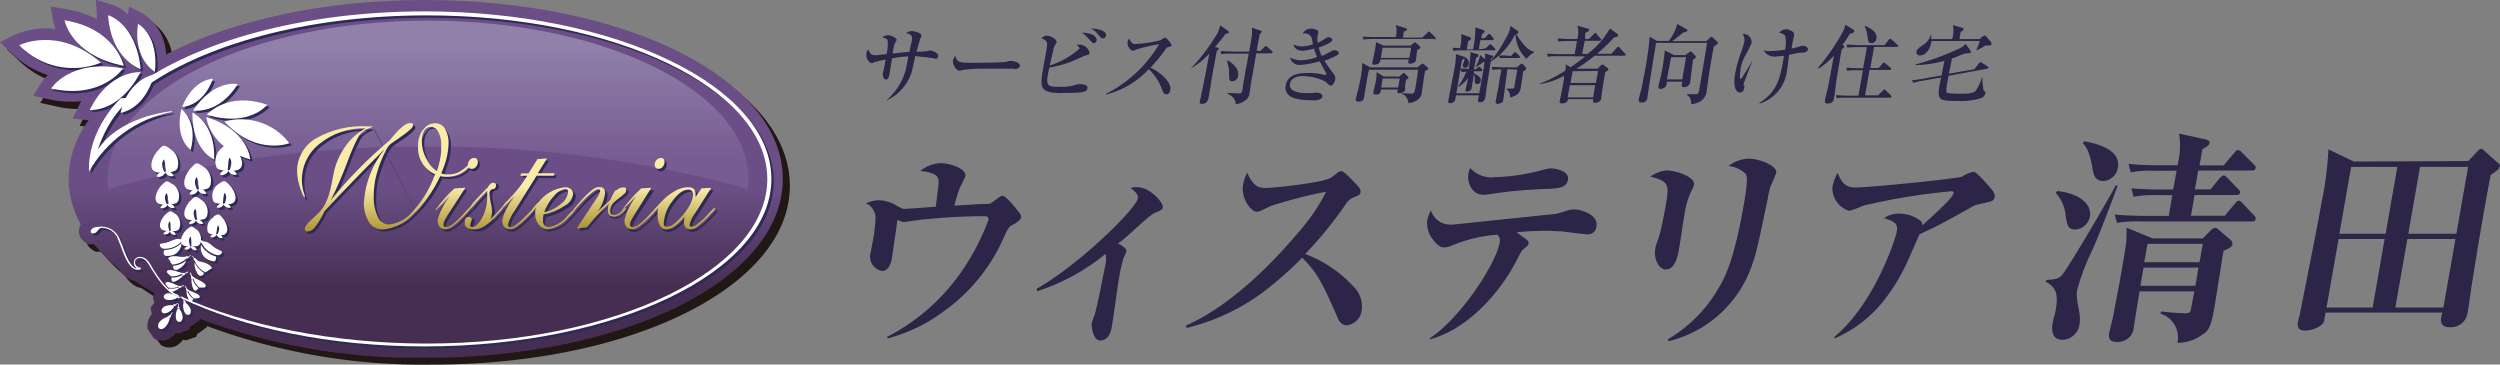 <svg data-name="レイヤー 2" xmlns="http://www.w3.org/2000/svg" xmlns:xlink="http://www.w3.org/1999/xlink" viewBox="0 0 219.47 32"><rect x="0" y="0" width="219.47" height="32" fill="#808080" stroke="none"/><defs><linearGradient id="c" data-name="名称未設定グラデーション 3" x1="583.89" y1="338.69" x2="584.93" y2="338.69" gradientTransform="matrix(0 8.33 -8.33 0 2855.62 -4847.17)" gradientUnits="userSpaceOnUse"><stop offset="0" stop-color="#6a4e85"/><stop offset="1" stop-color="#452e51"/></linearGradient><linearGradient id="e" data-name="名称未設定グラデーション 2" x1="579.03" y1="328.78" x2="580.07" y2="328.78" gradientTransform="matrix(0 9.61 -9.61 0 3197.16 -5560.6)" gradientUnits="userSpaceOnUse"><stop offset="0" stop-color="#9080aa"/><stop offset="1" stop-color="#775c92"/></linearGradient><linearGradient id="a" data-name="名称未設定グラデーション 10" x1="617.86" y1="408.21" x2="618.9" y2="408.21" gradientTransform="matrix(0 4.29 -4.29 0 1785.04 -2634.19)" gradientUnits="userSpaceOnUse"><stop offset="0" stop-color="#f9eca9"/><stop offset="1" stop-color="#a28722"/></linearGradient><linearGradient id="h" data-name="名称未設定グラデーション 10" x1="617.86" y1="408.17" x2="618.9" y2="408.17" gradientTransform="rotate(90 2212.69 -421.53) scale(4.29)" xlink:href="#a"/><linearGradient id="j" data-name="名称未設定グラデーション 10" x1="617.85" y1="408.03" x2="618.88" y2="408.03" gradientTransform="matrix(0 4.29 -4.29 0 1792.93 -2634.04)" xlink:href="#a"/><linearGradient id="l" data-name="名称未設定グラデーション 10" x1="617.89" y1="408.23" x2="618.93" y2="408.23" gradientTransform="matrix(0 4.29 -4.29 0 1797.61 -2634.38)" xlink:href="#a"/><linearGradient id="n" data-name="名称未設定グラデーション 10" x1="617.83" y1="407.87" x2="618.86" y2="407.87" gradientTransform="matrix(0 4.29 -4.29 0 1798.44 -2633.89)" xlink:href="#a"/><linearGradient id="p" data-name="名称未設定グラデーション 10" x1="617.79" y1="408.19" x2="618.83" y2="408.19" gradientTransform="matrix(0 4.3 -4.3 0 1807.87 -2640.36)" xlink:href="#a"/><linearGradient id="r" data-name="名称未設定グラデーション 10" x1="617.86" y1="408.04" x2="618.9" y2="408.04" gradientTransform="rotate(90 2220.59 -413.63) scale(4.29)" xlink:href="#a"/><linearGradient id="t" data-name="名称未設定グラデーション 10" x1="617.83" y1="407.78" x2="618.86" y2="407.78" gradientTransform="rotate(90 2221.69 -412.2) scale(4.29)" xlink:href="#a"/><clipPath id="b"><path d="M14.55 28.48h.06l.05.09-.13-.04v-.04m-.42-.04c.09.02.19.04.28.04.04 0 .08 0 .13.04s-.06.12-.09.18a.992.992 0 0 1-.32-.26M4.29 4.5c.65.05 1.28.2 1.88.45-.65-.04-1.28-.19-1.88-.45M8.5 1.4v.28C7.66 1.25 6.75.95 5.82.8L4.45.57l.24 1.38c.04.2.11.4.19.59-1.24-.16-2.5.02-3.64.54L0 3.7l1.01.97c.9.87 1.99 1.53 3.18 1.92-.2.19-.38.4-.53.63L2.92 8.4l1.35.31c.94.21 1.9.27 2.86.18l-.14.25-.6 1.26 1.39.16a8.773 8.773 0 0 0-1.76 5.12c.01 1.41.38 2.78 1.07 4.01-.22.37-.22.84 0 1.21.11.16.25.29.42.39 0 0 .24.22.45.14.09.01.19.01.28 0 .65.79 1.38 1.51 2.17 2.16.23.41.58.73 1 .94.13.06.27.11.42.13.54.38 1.12.74 1.73 1.09l-.13.39c.02.14.06.28.12.42l-.33.45.11.55s-.07.08-.1.13c-.24.35-.34.78-.27 1.2l.55.81c.44.27.99.27 1.43 0 .19-.13.36-.29.5-.48.09.03.18.05.27.05l.88-.32.13-.31h.06l.78-.54V28c6.3 2.35 12.99 3.5 19.71 3.42 17.64 0 31.45-6.89 31.45-15.7S54.91 0 37.27 0c-8.69 0-16.83 1.75-22.69 4.78a4.42 4.42 0 0 0-2.02-3.58L11.33.57l-.1.68C10.8.85 10.3.56 9.74.37L8.42-.01l.09 1.4Z" fill="none"/></clipPath><clipPath id="d"><path d="M9.45 15.72c0 .29.02.58.05.86 9.14-2.53 18.59-3.78 28.08-3.71 9.48-.06 18.93 1.19 28.07 3.71.03-.29.05-.57.06-.86 0-7.68-12.63-13.91-28.13-13.91S9.45 8.04 9.45 15.72" fill="none"/></clipPath><clipPath id="f"><path d="M41.49 13.96v-.06m-4.11-.05a3.33 3.33 0 0 1-.35-1.49c-.01-.33.07-.66.24-.94.14-.19.37-.3.6-.28.27.03.5.2.61.45.18.34.27.73.25 1.11v.61c-.05.59-.18 1.16-.38 1.72-.4-.28-.71-.66-.92-1.11m-.3-2.53c-.3.42-.45.92-.43 1.43-.07 1.06.52 2.05 1.49 2.48a9.355 9.355 0 0 1-1.88 3.17c-.52.69-1.29 1.14-2.15 1.24-.43 0-.82-.27-.99-.67-.27-.58-.39-1.22-.36-1.86 0-.48.05-.96.14-1.43.12-.55.29-1.09.5-1.61.14-.38.31-.74.51-1.09.1-.19.24-.36.42-.48l.74-.51c.74-.51 1.14-.85 1.14-1.06s-.09-.2-.27-.2c-.38 0-.96.49-1.75 1.49-1.9 1.59-3.64 3.36-5.2 5.28.54-1.07 1.01-2.16 1.43-3.28.29-.83.65-1.64 1.06-2.41.19-.25.45-.44.74-.56.17-.07.31-.13.42-.19s0-.04 0-.04h-.46a8.19 8.19 0 0 0-4.51 1.07c-1.03.6-1.66 1.72-1.64 2.91.02.51.12 1.01.29 1.49.18.53.3.79.38.79s0-.03 0-.04v-.18c-.16-.41-.24-.84-.25-1.27-.02-1.26.55-2.46 1.55-3.23a6.112 6.112 0 0 1 4.06-1.37c-.65.35-1.22.83-1.66 1.41-.64.84-1.06 1.82-1.22 2.87l-.15.74c-.1.57-.28 1.11-.53 1.63-.19.35-.44.67-.74.94l-.31.29c-.49.45-.74.74-.74.91s.07.28.2.28c.28-.02.53-.16.7-.39.33-.44.61-.92.84-1.42.68-.74 1.49-1.56 2.38-2.5l.89-.92.96-.97 1.05-1.05a8.295 8.295 0 0 0-1.83 4.63c-.04.62.12 1.25.44 1.78.25.42.7.67 1.18.66 1.02-.08 1.97-.55 2.66-1.3 1.02-.96 1.83-2.11 2.41-3.38l.35.05h.28c.79 0 1.54-.36 2.01-1 .28-.33.31-.42.31-.54h-.12c-.26.45-.64.82-1.1 1.08-.3.17-.64.26-.98.25h-.32l-.33-.08c.1-.28.2-.53.28-.74.21-.59.33-1.21.36-1.84.03-.47-.08-.94-.31-1.35a.988.988 0 0 0-.89-.48c-.42 0-.81.23-1.04.59" fill="none"/></clipPath><clipPath id="g"><path d="M39.89 16.54c-.62.56-1.17 1.19-1.65 1.87v.04h.04c.42-.41.82-.81 1.18-1.21l-.16.24c-.41.55-.71 1.17-.88 1.83 0 .54.24.82.7.82.33 0 .85-.38 1.58-1.12.39-.41.59-.65.59-.74v-.04h-.04s-.16.09-.32.28l-.27.3c-.28.32-.59.61-.92.87-.17.14-.37.23-.59.26-.15 0-.22-.08-.22-.25a.89.89 0 0 1 .11-.36c.16-.29.33-.58.52-.85l1.3-2-.96.06Zm1.35-2.49c-.1.11-.16.25-.17.39-.03.18.09.35.27.38h.1c.14 0 .27-.07.35-.18.1-.11.16-.25.16-.4 0-.25-.12-.38-.35-.38a.45.45 0 0 0-.36.19" fill="none"/></clipPath><clipPath id="i"><path d="m42.78 16.48-.68.71c-.38.37-.72.78-1 1.23v.04h.04c.23-.17.43-.38.6-.61.33-.37.67-.74 1.03-1.11v.48c.02.66-.13 1.31-.44 1.89-.29.54-.58.81-.87.81-.13 0-.19-.04-.19-.14.01-.09.04-.18.07-.26.03-.07.06-.15.08-.23 0-.17-.1-.25-.27-.25-.11 0-.21.05-.28.13-.07.08-.11.18-.11.29 0 .45.29.68.87.68.31 0 .61-.1.88-.27.41-.26.78-.59 1.09-.96l.39-.42a.36.36 0 0 0 .11-.2v-.04h-.04c-.15.11-.28.23-.39.37-.35.36-.56.59-.64.66a.64.64 0 0 0 .08-.19c.06-.18.09-.37.09-.56-.01-.25-.05-.5-.12-.74-.06-.24-.1-.49-.12-.74 0-.24.08-.39.24-.44h.08c.16-.03.27-.17.27-.33s-.09-.24-.26-.24-.38.18-.53.53" fill="none"/></clipPath><clipPath id="k"><path d="m47.19 13.96-.79 1.26h-.63l-.1.21h.62l-.56.83c-.33.44-.69.85-1.08 1.24-.29.27-.54.58-.74.91v.04h.04c.44-.41.82-.81 1.19-1.22l-.15.25c-.42.55-.72 1.17-.9 1.83 0 .54.24.82.7.82.33 0 .85-.38 1.58-1.12.39-.42.59-.65.59-.74v-.04h-.06c-.21.18-.41.38-.59.59-.74.74-1.23 1.13-1.49 1.13-.15 0-.22-.08-.22-.25.12-.44.33-.85.6-1.22l1.91-3.06h1.49l.1-.21h-1.49l.82-1.31-.84.07Z" fill="none"/></clipPath><clipPath id="m"><path d="M48.67 17.17c.24-.32.59-.52.98-.58.15 0 .22.08.22.26-.05.42-.27.79-.61 1.04-.42.37-.93.63-1.49.74.2-.53.49-1.03.88-1.45m-1.42.59c-.34.36-.51.57-.51.64v.04h.06s.08-.02.1-.05l.17-.21-.06.29v.25c-.03.36.08.72.32 1 .18.25.47.4.78.4a2.92 2.92 0 0 0 1.83-1.06c.26-.22.48-.49.65-.78v-.04h-.05c-.26.23-.51.48-.74.74-.4.5-.96.83-1.59.94-.15 0-.29-.05-.38-.16a.527.527 0 0 1-.14-.43v-.17l.04-.34c.67-.14 1.31-.4 1.89-.78.39-.2.65-.58.71-1.02 0-.16-.07-.32-.19-.43a.794.794 0 0 0-.51-.16c-.94.1-1.79.58-2.35 1.34" fill="none"/></clipPath><clipPath id="o"><path d="M54.07 16.67c-.21.26-.37.56-.48.88-.45.39-.81.74-1.1 1 .34-.47.56-1.01.63-1.59 0-.36-.17-.55-.51-.55-.21.01-.41.09-.57.22-.35.26-.67.56-.96.89l-.4.45-.24.29s-.06.08-.07.13v.04h.05s.14-.09.29-.27l.14-.16.18-.19c.74-.8 1.26-1.2 1.49-1.2.09 0 .17.07.17.16v.02c-.08.25-.2.48-.36.69l-1.71 2.58.91-.1c.58-.75 1.23-1.44 1.93-2.08 0 .07-.06.16-.09.27s0 .07 0 .11v.25c0 .34.19.51.54.51.25-.03.48-.13.66-.3.25-.18.36-.33.36-.43v-.04h-.06l-.33.32c-.17.18-.4.3-.65.31-.22 0-.32-.11-.32-.34 0-.18.04-.35.12-.51.11-.18.25-.33.42-.45l.19-.15c.5-.37.74-.62.74-.74s-.1-.24-.3-.24c-.22 0-.43.08-.59.24" fill="none"/></clipPath><clipPath id="q"><path d="M56.29 16.54c-.62.56-1.17 1.19-1.66 1.87v.04c.43-.41.82-.81 1.19-1.21l-.15.24c-.4.55-.69 1.17-.85 1.83 0 .54.23.82.7.82.32 0 .85-.38 1.57-1.12.4-.41.59-.65.59-.74v-.04h-.05s-.15.09-.31.28l-.28.3c-.28.32-.58.61-.92.87-.17.14-.37.23-.59.26-.14 0-.22-.08-.22-.25 0-.13.05-.25.11-.36.07-.15.25-.44.51-.85l1.25-2-.9.06Zm1.34-2.49a.59.59 0 0 0-.16.39c0 .25.12.38.36.38.14 0 .27-.07.35-.18.1-.11.15-.25.16-.4 0-.25-.11-.38-.34-.38a.48.48 0 0 0-.36.19" fill="none"/></clipPath><clipPath id="s"><path d="M58.28 19.51c.06-.67.32-1.32.74-1.84.49-.68.97-1.03 1.41-1.03a.4.4 0 0 1 .29.12c.08.07.13.17.13.28-.02.33-.12.65-.28.94-.22.4-.49.77-.8 1.11-.49.53-.88.81-1.19.81s-.31-.13-.31-.39m1.01-2.75c-.45.24-.86.56-1.2.93l-.45.48c-.11.12-.16.2-.16.25v.04h.05c.07 0 .13-.05.2-.15l.07-.1c-.03.1-.05.2-.06.3v.3c0 .19.01.37.05.56.03.15.08.29.15.42.1.21.31.35.54.35.49 0 1.03-.39 1.63-1.14l-.05.31v.19c-.02.17.04.35.14.48.1.11.24.17.39.16.22 0 .43-.08.6-.22.36-.27.7-.58 1.01-.91.21-.22.36-.38.45-.49.07-.07.11-.15.14-.24v-.04h-.05s-.12.08-.25.22l-.35.38c-.26.3-.55.56-.87.8-.15.14-.33.23-.53.27-.13 0-.19-.06-.19-.18.08-.37.25-.71.48-1.01l1.42-2.23-.85.04-.53.78v-.29c0-.4-.22-.59-.67-.59-.4.02-.79.13-1.13.33" fill="none"/></clipPath></defs><g data-name="レイヤー 1"><path d="M82.05 5.12c-.08 0-.64-.08-.96-.12-.21 0-.43-.05-.74-.07-.05.21-.24 1.12-.29 1.31a4.111 4.111 0 0 1-2.17 2.55h-.05c.78-.68 1.35-1.57 1.65-2.56.05-.2.22-1.09.25-1.28-.48.02-.96.08-1.43.17-.04.22-.19 1.2-.23 1.4s-.07.46-.31.46-.3-.45-.27-.56.08-.31.1-.35l.05-.29c.06-.32.06-.35.1-.55-.35.06-.69.14-1.02.24-.14.07-.16.07-.19.07-.29 0-.54-.5-.48-.81.01-.14.06-.27.15-.38.07.13.15.26.23.39.12.07.26.11.4.11.16 0 .85-.09 1-.1.08-.39.11-.79.09-1.19-.05-.16-.16-.19-.48-.28a.97.97 0 0 1 .52-.19c.23 0 .79.25.74.41 0 .04-.14.27-.16.32-.09.29-.15.58-.19.88 1.02-.11 1.14-.13 1.49-.14 0-.17.16-.81.19-.94.05-.32.1-.63-.51-.7.14-.12.32-.18.5-.19.19 0 .91.15.86.41 0 .06-.12.3-.13.36-.11.35-.21.7-.29 1.05.07 0 .84-.04.88-.05s.27-.07.31-.07c.23.03.44.13.61.28.08.07.1.09.08.2 0 .24-.14.25-.3.25m6.93.87h-2.55c-.66-.01-1.31.03-1.96.12-.08.03-.17.05-.26.05-.28 0-.6-.59-.55-.88.04-.15.11-.29.19-.42.18.52.34.61 1.23.61.44 0 3.05 0 3.33-.1.1-.04.2-.06.31-.07 0 0 .88.07.81.46 0 .13-.19.27-.55.27m4.31 2.1c-1.99 0-2.02-.41-1.72-2.15.04-.23.24-1.26.27-1.49.14-.79.16-.94-.42-1.18.13-.12.29-.2.46-.22.38 0 .93.33.88.59-.06.11-.12.22-.19.32-.06.14-.1.29-.12.44-.05.21-.25 1.09-.3 1.27.97-.3 1.86-.81 2.62-1.49 0-.1-.17-.26-.27-.34a.81.81 0 0 1 .22 0c.45-.02.85.3.93.74 0 .13-.05.13-.47.25-.08.03-.16.06-.24.1-.89.45-1.85.76-2.83.93-.36 1.67-.21 1.68.96 1.68.45.02.9-.04 1.34-.16.14-.05.28-.08.43-.07.04 0 .69 0 .63.36s-.5.41-2.19.41m2.74-4.36q-.11 0-.38-.32c-.19-.23-.41-.44-.65-.62.31.01.62.07.91.18.36.18.39.42.37.51s-.1.25-.26.25m.82-.42c-.14 0-.32-.21-.43-.35-.17-.23-.39-.41-.65-.53.41 0 1.43.14 1.34.62-.02.14-.12.24-.26.26m5.55 4.89c-.2 0-.28-.19-.33-.31-.24-.72-.65-1.36-1.2-1.89a7.634 7.634 0 0 1-3.76 2.23v-.06c1.94-.98 3.56-2.49 4.67-4.36-.68.11-1.35.26-2.01.47q-.25.11-.32.11a.742.742 0 0 1-.44-.74c0-.12.05-.23.13-.33.24.39.28.47.53.47.75-.03 1.5-.14 2.23-.33.12-.09.25-.17.39-.24.1 0 .59.54.57.67s-.07.1-.33.19c-.07 0-.12.07-.26.27-.38.54-.8 1.05-1.26 1.52.85.38 1.87 1.27 1.75 1.94 0 .17-.13.41-.36.41m4.52-4.11c.06.01.09.07.08.12 0 0 0 .04-.16.18-.22 1.17-.32 1.69-.41 2.23-.04.28-.25 1.53-.3 1.79s-.11.62-.62.62c-.2 0-.18-.16-.16-.23s.15-.61.16-.74c.22-1 .46-2.29.67-3.44-.48.51-1.02.95-1.62 1.31.91-.96 1.71-2.03 2.38-3.17.05-.13.1-.26.21-.62l.65.45s.12.09.1.17-.13.09-.24.11-.14.16-.24.28-.61.74-.74.89l.22.04Zm3.71.33.39-.37c.1-.1.1-.1.14-.1s.04 0 .12.08l.41.37s.07.07.05.11-.07.08-.13.08h-1.31c-.1.62-.27 1.61-.39 2.23-.04.2-.16 1.06-.19 1.23-.02.31-.2.59-.48.74-.22.15-.48.24-.74.27 0-.18-.04-.61-.74-.94v-.05l1.1.04c.14 0 .18-.04.25-.42 0-.15.13-.82.15-.96s.23-1.28.27-1.49l.11-.62h-1.58c-.28-.01-.55 0-.82.05l-.07-.27c.45 0 .98.04 1.06.04h1.45c.04-.23.24-1.34.25-1.49s0-.42 0-.61l.74.25c.11.04.13.04.12.1s-.1.17-.17.17c-.04.21-.17.88-.28 1.49l.31.05Zm-2.85.79c.4.19 1.04.74.93 1.34-.02.28-.24.49-.52.49s-.27-.17-.27-.67c0-.22-.02-.44-.07-.65-.09-.37-.1-.42-.1-.47l.04-.04Zm9.02 2.17c-.1 0-.13 0-.38-.28a4.49 4.49 0 0 0-2.03-.51c-.19 0-1.01 0-1.13.71s1.05.78 1.33.78h.59l.42-.04c.21 0 .55.11.51.35s-.47.33-.55.33c-1.07 0-2.9 0-2.67-1.32.19-1.02 1.29-1.08 1.85-1.08.53-.02 1.06.04 1.57.17h.07s.06 0 .07-.04c0-.07-.02-.13-.05-.19-.27-.51-.35-.64-.53-.97-.56.17-1.13.28-1.72.32a.852.852 0 0 1-.88-.65c.29.16.61.24.94.24a4.2 4.2 0 0 0 1.44-.29c-.11-.24-.2-.49-.27-.74-.33.1-.66.16-1 .2-.11 0-.74-.04-.79-.56.21.12.44.18.68.17.34 0 .69-.07 1.01-.18 0-.04 0-.08-.07-.36a.628.628 0 0 0-.66-.6h-.02l-.15.04c.13-.29.43-.47.74-.45.21-.01.42.05.59.18.07.08.05.18 0 .32-.05.25-.05.5 0 .74.17-.08.33-.17.49-.27.3-.19.33-.22.45-.22s.35.11.33.24c-.04.25-.85.55-1.19.66.06.26.15.51.27.74.24-.1.47-.21.7-.34.27-.15.3-.16.44-.16s.36.1.34.25-.14.19-.25.25c-.32.16-.66.31-1 .43.1.16.4.61.74 1.05.25.33.22.46.21.56s-.17.59-.45.59m8.31-1.17c-.06.28-.22 1.49-.26 1.75-.03.33-.24.61-.53.74-.2.11-.42.18-.65.19a.969.969 0 0 0-.55-.82v-.07c.28.04.55.06.83.06.22 0 .25-.06.35-.61.04-.27.2-1.21.22-1.49h-4.31c-.05.18-.09.36-.12.55-.05.28-.25 1.49-.29 1.77s-.09.48-.52.48c-.16 0-.25-.07-.22-.25s.16-.65.22-.91.13-.56.16-.74c.11-.49.17-.99.17-1.49l.71.38h4.16l.3-.26s.08-.05.13-.06c.05.01.1.04.14.07l.31.28c.05 0 .06.06.05.1s-.04.07-.3.22m.85-2.84h-5.41c-.28 0-.55.01-.82.06l-.07-.27c.44.04.97.04 1.06.04h1.85c.08-.35.08-.71 0-1.05l.88.28s.1.04.09.12-.17.14-.25.16 0 .15-.11.54h1.7l.46-.43c.09-.08.1-.1.14-.1s.09.05.12.08l.43.43s.06.07.05.12-.08.07-.13.07m-1.49.89c-.04.14-.11.79-.13.93-.05.28-.51.31-.53.31-.23 0-.11-.33-.1-.38h-2.5c0 .2-.05.27-.11.32-.12.09-.27.14-.42.14-.19 0-.17-.11-.16-.19s.19-.91.22-1.05.1-.7.11-.74l.63.3h2.39l.26-.21s.08-.06.13-.07c.04 0 .05 0 .12.07l.34.3s.01.06 0 .09c0 .08-.04.09-.28.21m-.97 2.59c0 .15-.05.31-.07.48s0 .32 0 .38c-.01.11-.08.2-.18.25-.1.05-.21.09-.32.1-.13 0-.21-.06-.19-.16s.04-.12.04-.17h-1.49c0 .16 0 .44-.41.44-.11 0-.28 0-.25-.19 0-.04.19-.81.22-.95.05-.27.07-.55.07-.83l.63.39h1.37l.26-.24c.06-.05.1-.08.12-.08.04 0 .08.03.1.06l.28.27s.04.07.04.1c0 0 0 .06-.19.16m.42-2.8h-2.5l-.16.89h2.5l.16-.89Zm-1 2.7h-1.49l-.14.79h1.49l.14-.79Zm5.7-1.9c.22.15.42.3.35.66a.3.3 0 0 1-.3.3c-.1 0-.25 0-.2-.27 0-.07.12-.36.13-.42a.33.33 0 0 0 0-.14c-.06.05-.13.1-.21.14-.09.48-.13.74-.5 2.93h2.01c.32-1.8.42-2.32.47-2.75h-.09c-.19.13-.47.33-.65.45l-.04-.04c.19-.31.32-.66.39-1.02l.42.37c.02-.17.02-.34 0-.51l.62.19s.11 0 .1.1-.09.12-.17.17l-.04.19c.53-.62.98-1.3 1.34-2.02.21-.31.34-.67.39-1.05l.6.42s.1.08.09.16-.08.12-.17.15c.22.39.49.75.8 1.08.2.22.46.38.74.47v.07c-.26.13-.49.33-.65.56a3.25 3.25 0 0 1-.97-2.15H133c-.48.98-1.21 1.81-2.13 2.39-.26 1.63-.32 1.97-.4 2.58 0 .1-.08.58-.1.67-.06.2-.26.33-.47.3-.19 0-.18-.06-.07-.6h-2.01c-.02.16-.05.31-.09.46-.1.14-.25.23-.42.23-.21 0-.18-.14-.16-.25.07-.4.43-2.23.49-2.57.11-.49.17-.99.17-1.49l.74.24.06.04V5Zm1.84-.74.27-.27c.04-.05.09-.09.13-.09s.08 0 .13.07l.27.27s.06.07.06.12c0 .07-.08.07-.13.07h-2.74c-.28-.01-.55 0-.82.05l-.07-.27c.27 0 .44 0 .65.04.1-.41.13-.84.11-1.26l.74.28s.13.05.12.15-.18.16-.25.19l-.12.74h.54c.14-.64.21-1.29.21-1.94l.69.23c.11.04.13.07.12.13s-.11.16-.22.22l-.07.37h.31l.25-.29s.07-.08.13-.08c.05 0 .1.03.13.07l.22.28s.07.09.06.12-.08.07-.13.07h-1.05l-.14.81.6-.09Zm-2.23 1.77c.2 0 .4 0 .74.04.09-.49.15-.99.16-1.49l.58.18c.05 0 .13 0 .11.13s0 .07-.2.2c0 .07-.16.87-.19 1.01h.13l.22-.16s.09-.07.11-.07c.04 0 .08.03.11.07l.13.13s.05.07.04.12c0 .07-.07.07-.13.07h-.61v.19c.41.19.65.39.6.67a.31.31 0 0 1-.3.27c-.24 0-.24-.24-.23-.36.03-.17 0-.35-.08-.5 0 .19-.18 1.11-.19 1.22-.01.07-.05.14-.1.19-.09.07-.2.11-.32.11-.13 0-.11-.11-.11-.16s.07-.26.07-.32c.06-.25.13-.63.16-.74-.23.35-.54.63-.9.83v-.04c.3-.41.55-.85.74-1.31-.14 0-.27.02-.41.04l-.13-.33Zm4.14.05-.14 1.07c-.04.25-.17 1.37-.22 1.61 0 .08-.03.16-.09.22a.67.67 0 0 1-.39.15c-.23 0-.19-.22-.18-.28l.25-1.26c0-.2.22-1.3.25-1.49h-.09c-.23 0-.47.01-.7.05l-.07-.27c.35 0 .74.04 1.06.04h1.14l.27-.22c.04-.05.1-.09.17-.1.04 0 .09.03.12.06l.25.27s.02.09 0 .13c0 .08-.06.12-.25.23 0 .19-.16 1.12-.19 1.34-.07.37-.13.74-.96.94a.782.782 0 0 0-.31-.74v-.04h.38c.28 0 .3 0 .33-.24s.2-1.2.25-1.42l-.87-.05Zm.32-1.15.22-.24s.08-.1.13-.1.07 0 .13.08l.25.24s.06.07.06.11c0 .07-.07.08-.13.08h-1.64l-.1-.22h.6l.49.04Zm4.05.01c-.28 0-.55.01-.82.05l-.07-.27c.35 0 .74.04 1.06.04h1.37l.2-1.15h-.81c-.28 0-.55.01-.82.05l-.07-.27c.35 0 .71.04 1.06.04h.67c.11-.38.11-.78 0-1.17l.95.27s.12.04.1.12-.14.15-.27.2-.1.5-.1.58h.34l.42-.43c.05-.07.08-.1.13-.1a.2.2 0 0 1 .12.08l.36.43c.05.06.06.07.06.1s-.09.08-.13.08h-1.33l-.23 1.15h.48c.8-.6 1.47-1.36 1.96-2.23l.63.46c.06.03.09.09.08.16 0 .13-.27.15-.34.16-.46.51-.96.99-1.49 1.44h1.25l.47-.52c.07-.09.1-.09.12-.09.05 0 .1.04.13.07l.48.52s.06.07.05.12-.07.07-.13.07H140c-.51.41-1.04.79-1.6 1.14h1.84l.31-.3c.06-.06.08-.07.11-.07s.05 0 .13.06l.34.25s.07.08.07.13c0 .06-.04.08-.27.23-.05.26-.2 1.11-.31 1.84 0 .09-.04.43-.06.51-.05.3-.46.35-.53.35-.21 0-.19-.13-.16-.33h-2.23c0 .34-.37.38-.53.38s-.2-.1-.19-.19.09-.41.1-.49c.1-.46.22-1.14.28-1.49v-.26c-.65.37-1.37.62-2.11.74v-.05c.78-.3 1.53-.69 2.23-1.14.03-.19.04-.38.04-.56l.41.27c.36-.25.85-.6 1.29-.96l-2.47-.02Zm1.11 2.55-.19 1.07h2.23l.19-1.07h-2.23Zm.25-1.23-.19 1.03h2.23l.19-1.05-2.23.02Zm12.4-2.2c-.07.26-.48 2.72-.51 3.02s-.09.69-.12.86c-.02.4-.22.76-.56.97-.24.13-.51.22-.79.25-.06-.52-.07-.56-.39-.84v-.04h.48c.41 0 .45 0 .51-.09.06-.17.11-.34.13-.51.1-.62.59-3.48.65-3.91h-4.49v.08c-.13.74-.65 4.01-.74 4.66 0 .18-.09.5-.51.5-.3 0-.27-.19-.26-.28s.16-.65.19-.74c.13-.57.19-.89.25-1.25.25-1.15.42-2.32.52-3.5l.65.36h1.03c.35-.44.6-.94.74-1.49l.85.48s.05.06.04.1c0 .1-.21.14-.37.18l-.59.48c-.12.1-.26.19-.39.27h3.02l.32-.3s.07-.06.12-.07c.04 0 .08.01.11.04l.42.4s.07.07.06.1-.24.22-.33.28m-1.86 1.2c-.08.32-.22 1.7-.27 1.98-.06.24-.27.41-.52.41-.27 0-.24-.16-.16-.48h-1.35c-.01.11-.03.21-.06.32-.08.26-.46.32-.53.32s-.19-.07-.16-.24c0 0 .05-.19.05-.23.12-.49.24-.99.29-1.29s.16-.99.22-1.63l.8.41h1.02l.28-.22s.1-.07.16-.09c.06 0 .12.06.16.1l.29.3s.01.07 0 .1c0 .07-.2.2-.27.25m-.58-.25h-1.31l-.37 1.95h1.35l.33-1.95Zm5.13 2.46c0 .05 0 .26-.04.3a.37.37 0 0 1-.36.35c-.25 0-.65-.33-.41-1.71.1-.5.23-1 .39-1.49.16-.4.3-.8.4-1.22.06-.26 0-.52-.13-.74.41-.02.76.29.78.7v.1c-.17.4-.37.79-.59 1.17-.19.37-.33.76-.39 1.17 0 .17-.11.82 0 .82s.26-.3.33-.42c.25-.39.44-.68.74-1.24-.14.38-.78 1.99-.82 2.23m5.09-2.88c-.17 0-.91.16-1.07.19-.09.74-.14 1.15-.19 1.44a3.463 3.463 0 0 1-2.38 2.84l-.04-.05c1.29-.83 1.74-1.72 2.05-3.5.06-.31.09-.51.1-.65-.25.04-.49.06-.74.07-.42.05-.84-.17-1.03-.55.16.05.32.07.48.07.47 0 .94-.04 1.4-.12.09-.41.09-.83 0-1.23a.78.78 0 0 0-.53-.25.88.88 0 0 1 .58-.31c.24 0 .47.09.66.25.08.09.1.21.07.32 0 .09-.11.48-.12.56s-.05.29-.09.56c.29-.06.58-.14.87-.24.05-.01.1-.01.15 0 .16 0 .46.13.42.34s-.36.27-.45.27m4.12-1.66c-.19.34-.4.66-.64.97l.1.07c.05 0 .06.07.06.1-.01.03-.03.06-.04.08 0 0-.17.13-.2.16-.05.27-.5 2.97-.51 3.03 0 .26-.12 1.03-.16 1.26-.02.26-.24.46-.5.45h-.02c-.25 0-.3-.09-.27-.28s.15-.64.17-.74c.12-.51.12-.52.46-2.36.07-.42.09-.46.16-.82-.4.43-.84.81-1.33 1.13l-.07-.07c.86-1 1.6-2.09 2.23-3.25.07-.17.13-.35.18-.53l.7.44c.05.03.08.08.07.14 0 .1-.16.16-.36.22m3.56 5.61h-3.91c-.28-.01-.55 0-.82.05l-.08-.27c.36 0 .71.04 1.07.04h.91l.39-2.23h-.56c-.28-.01-.55 0-.82.05l-.07-.27c.35 0 .7.04 1.05.04h.42l.33-1.85H163c-.27 0-.55.01-.82.04l-.07-.27c.35 0 .74.05 1.06.05h2.28l.33-.44s.1-.12.16-.12.07.04.12.07l.51.46s.06.07.06.12c0 .07-.09.07-.13.07h-1.98l-.33 1.85h.74l.32-.38s.08-.1.13-.1.09.04.13.07l.46.39s.06.07.05.11c-.01.06-.07.09-.13.08h-1.77l-.39 2.23h1.14l.42-.42s.09-.09.13-.09.08 0 .13.08l.44.42s.06.07.06.11c-.01.06-.07.09-.13.08m-1.63-4.76c-.28 0-.3-.19-.35-.63a3.17 3.17 0 0 0-.24-.85l.06-.04c.37.18 1.07.51.97 1.11-.02.23-.21.4-.44.41m9.7 4.8c-.71.23-1.45.32-2.19.27-1.76 0-1.8-.06-1.4-2.06l-1.61.29c-.28.04-.56.1-.83.19l-.11-.25c.34 0 .74-.08 1.08-.14l1.52-.27c.1-.58.14-.74.25-1.28-.83.23-1.68.36-2.53.38v-.07c1.39-.36 2.73-.86 4.03-1.49.13-.08.25-.18.36-.3l.42.57s.04.08.04.13c0 .1-.06.1-.4.13s-.74.29-1.26.44c-.09.48-.1.54-.27 1.34l2.23-.39.39-.51c.09-.1.1-.11.14-.11s.04 0 .13.05l.52.33s.08.06.07.11c0 .06-.06.07-.1.08l-3.41.62c-.14.74-.15.82-.19 1.17 0 .17 0 .3.11.35.43.05.87.06 1.31.05.27 0 .97 0 1.17-.27.23-.36.41-.74.53-1.15h.04c0 .25 0 .43.05.74s0 .34.1.42.13.14.11.24c-.04.16-.14.29-.28.37m.27-4.57c-.25.17-.52.32-.81.43.14-.27.25-.54.33-.83h-4.24c-.08.74-.55 1.27-1 1.27a.29.29 0 0 1-.32-.25v-.08c.04-.22.22-.35.66-.65.28-.19.49-.48.59-.8h.04c.01.11.01.23 0 .34h1.84c.13-.4.15-.82.07-1.23l.81.24c.05 0 .13.04.12.12s0 .08-.25.25l-.1.62h1.77l.27-.24s.11-.07.17-.08c.04 0 .07 0 .13.09l.4.45c.05.06.07.13.07.21 0 .14-.1.14-.59.14M77.88 29.57c2.96-1.52 5.43-3.84 7.15-6.68.7-1.13 1.28-2.33 1.74-3.58.06-.33-.22-.33-.36-.33-1.68 0-3.35.09-5.02.26-.32 0-1.93.25-2.01.25s-.18 0-.61-.19c0 .25-.44 3.16-.48 3.41-.07.44-.31 1.08-.85 1.08-.7-.12-1.16-.78-1.04-1.48.01-.06.03-.12.04-.18l.28-1.49c.18-1.58.2-1.69 0-2.1-.13-.31-.38-.56-.7-.68.36-.18.76-.28 1.16-.28.57.03 1.11.2 1.59.51.45.23.48.25.65.25s2.29-.16 2.73-.19c.14-1.13.26-2.03.25-2.13 0-.39 0-.84-1.61-1.01.51-.42 1.14-.66 1.8-.69.66 0 2.28.44 2.16 1.16-.14.32-.29.63-.46.94-.21.54-.37 1.08-.51 1.64 1.98-.13 2.29-.15 2.55-.15.51 0 .6 0 .83-.19.69-.51.74-.53.85-.53.27 0 .88.74 1.4 1.39.07.1.27.33.23.52s-.39.43-.5.51c-.57.29-.6.33-.97 1.13-1.16 2.69-3.04 5-5.44 6.68a14.412 14.412 0 0 1-4.81 2.29l-.05-.13Zm13.15-4.23c3.8-2.17 8.7-7.03 8.85-7.9.07-.36-.13-.53-.63-.94.18-.05.36-.07.54-.07 1.23 0 2.35 1.4 2.29 1.76 0 .21-.23.29-.61.46s-.61.35-2.4 1.98c-.42.37-.67.58-.92.74.52.3.74.46.74.68 0 .1-.23.53-.26.62-.17.57-.3 1.15-.39 1.74-.12.66-.53 3.71-.64 4.29-.04.25-.21 1.19-1.03 1.19-.6 0-.74-1.19-.74-1.41s.28-.83.3-.97c.3-1.1.74-3.46.88-4.12.1-.36.12-.73.04-1.1a18.442 18.442 0 0 1-6.01 3.28l-.02-.22Zm13.09 3.24c4.31-1.93 8.05-6.01 10.13-8.49.85-1 1.58-2.09 2.17-3.26-1.62.31-3.22.73-4.8 1.23l-.88.41c-.13.07-.26.11-.41.12-.48 0-1.42-1.15-1.2-2.38.06-.37.19-.72.36-1.05.45 1.04.88 1.34 1.59 1.34s4.98-.45 5.73-.88c.1-.06.58-.43.68-.51.08-.05.18-.08.27-.09.19 0 .83.66 1.03.87.61.63.68.74.65.97s-.15.29-.56.45c-.31.12-.57.34-.74.62a35.555 35.555 0 0 1-3.56 4.37c1.62.6 3.08 1.59 4.25 2.87.56.53.82 1.3.71 2.06-.07.69-.6 1.24-1.29 1.33-.51 0-.74-.41-.85-.74-1.23-2.78-1.71-3.85-3.09-5.2-.76.79-1.57 1.53-2.42 2.23-2.23 1.9-4.87 3.25-7.72 3.94l-.04-.19Zm21.39 1.13c3.02-2.06 5.85-6.77 6.12-8.32.1-.28.03-.59-.19-.79-1.36.1-2.69.42-3.95.94-.23.11-.49.17-.74.18-.53 0-.97-.74-1.05-.82-.32-.45-.46-1-.41-1.55.07-.31.18-.61.33-.89.23.76.95 1.28 1.75 1.26h.16c3.01-.32 6.02-.63 9.03-.94.39-.09.41-.1 1.11-.32.16-.04.33-.07.5-.08.6 0 2.16.45 1.98 1.49a.74.74 0 0 1-.78.7h-.06c-.14 0-1.94-.22-2.23-.26-.44 0-.82-.05-1.33-.05-1.02 0-2.01.07-2.6.13.13.12.79.57.91.68.1.07.15.19.12.31 0 .16-.14.24-.43.49-.14.1-.24.27-.48.74-1.6 3.23-4.57 6.36-7.78 7.19v-.09Zm5.66-14.16c1.35-.03 2.69-.22 4-.56.3-.09.6-.16.91-.21.61 0 1.69.28 1.57.99s-.8.78-1.95.82c-1.68.05-3.35.21-5.01.47-.14.02-.29.04-.43.04-1.19 0-1.49-1.31-1.34-1.91.03-.15.08-.31.14-.45.54.59 1.32.9 2.12.82m15.21-.59c.74 0 2.44.56 2.32 1.25-.04.17-.11.34-.2.49-.31.65-.52 1.34-.62 2.05-.16.91-.35 2.3-.51 3.2-.07.39-.3 1.7-1.14 1.7-.57 0-1.09-.85-.92-1.86 0-.17.31-.97.36-1.14.12-.42.3-1.26.48-2.23.4-2.23.44-2.48-1.28-2.93.45-.32.97-.51 1.52-.55m0 14.85c1.85-1.09 3.39-2.63 4.46-4.49.51-.82 1.34-2.35 2.18-7.1.38-2.12.38-2.68.19-2.97-.41-.38-.93-.61-1.49-.67.51-.39 1.13-.62 1.77-.64.98 0 2.53.63 2.42 1.25-.14.39-.3.77-.48 1.14a7.8 7.8 0 0 0-.27 1.16c-.89 4.26-1 4.72-1.39 5.84-1.15 3.3-3.9 5.8-7.29 6.63l-.1-.15Zm14.62-.21c3.58-2.97 5.4-8.7 5.49-9.23.12-.7-.1-.88-1.11-1.21.39-.27.85-.41 1.32-.39.68-.01 1.34.21 1.87.62.16.12.16.22.16.41 1.35-1.23 2.67-2.41 2.75-2.84 0-.14-.06-.16-.19-.16-2.61.24-5.2.66-7.75 1.27-.39.18-.8.33-1.21.45-.9-.27-1.51-1.11-1.49-2.05.08-.45.24-.89.46-1.28.43 1.03.81 1.28 1.59 1.28 1.27 0 9.13-.8 9.35-.96.29-.2.61-.34.95-.41.13 0 .27.04.81.61.74.82 1.16 1.21 1.09 1.58s-.17.39-1.38.65c-.21.04-.42.12-.61.23-2.84 1.58-2.93 1.62-4.61 2.41l-1.08 2.45c-1.91 4.04-4.15 5.7-6.35 6.68l-.06-.11Zm32.36-8.19-.29 1.62h-4.85l.29-1.62h4.85Zm-.74 4.17c-.06.35-.25 1.28-.3 1.59s-.22.34-.53.34c-.44 0-1.64-.1-2.1-.16l-.05.19c1.09.34 1.74 1.46 1.49 2.57.83 0 1.63-.29 2.29-.79.49-.32.68-.74.96-2.33.14-.8.68-4.28.8-4.97.23-.1.74-.27.78-.55s-.13-.37-.27-.49l-.95-.81a.427.427 0 0 0-.3-.16c-.16 0-.3.15-.42.26l-.66.67h-4.4l-2.29-.94c0 .22 0 1.11-.04 1.3-.1.81-.31 1.99-.46 2.84-.18 1.07-.45 2.37-.61 3.26s-.38 1.57-.42 1.83-.1.79.6.79c.77.09 1.47-.45 1.56-1.22 0-.05 0-.09.01-.14.13-.74.29-1.89.5-3.07h4.81Zm.36-2.08-.27 1.6h-4.83l.28-1.6h4.83Zm.09-8.97.25-1.42c.45-.24.59-.36.62-.51.05-.27-.25-.33-.35-.36l-2.31-.5c.14.93.09 1.88-.14 2.78h-1.54c-.19 0-1.55 0-2.76-.12l.19.74c.71-.13 1.42-.17 2.14-.14h1.89l-.3 1.65h-.91c-.19 0-1.56 0-2.76-.11l.19.74c.71-.12 1.42-.17 2.14-.14h1.26l-.3 1.82h-1.98c-.19 0-1.56 0-2.77-.12l.2.74c.71-.12 1.42-.16 2.14-.13h9.7c.12 0 .3 0 .33-.22a.325.325 0 0 0-.12-.29l-1.05-1.11c-.1-.1-.18-.2-.31-.2s-.21.1-.33.24l-.9 1.08h-2.97l.32-1.82h3.65c.12 0 .3 0 .33-.19s-.06-.22-.14-.31l-.97-1.02c-.08-.08-.22-.2-.32-.2s-.25.14-.35.24l-.8.98h-1.37l.29-1.65h4.71c.11 0 .3 0 .33-.22s-.07-.2-.14-.3l-1.08-1.08a.48.48 0 0 0-.32-.2c-.11 0-.26.14-.33.24l-.94 1.11h-2.12Zm-10.24-1.95c.27.3.59.69.85 2.23.1.52.19 1.09.95 1.09.66-.04 1.2-.55 1.28-1.2.29-1.68-2.27-2.17-2.97-2.29l-.11.18Zm-2.38 4.36c.46.51.76 1.15.85 1.83.11.91.19 1.39.85 1.39.65-.03 1.19-.51 1.3-1.15.17-.95-.74-2.01-2.88-2.23l-.12.16Zm5.29-.69c-1.14 2.11-4.26 7.36-4.73 7.89-.25.3-.54.4-1.37.44l-.07.16c.99.51 1.09 1.24.88 2.46 0 .17-.25.97-.27 1.15-.09.48-.15 1.49.87 1.49.78-.03 1.41-.63 1.49-1.4.17-.97-.38-1.98-.21-2.97.33-1.2.77-2.37 1.32-3.49.44-.91 1.86-4.62 2.23-5.67l-.13-.04Zm24.7-1.59-1.03 5.87h-4.06l1.03-5.87h4.06Zm-3.82-.47-2.23-1.07c-.08 1.54-.27 3.07-.59 4.58-.36 2.03-.53 2.88-1.94 9.98-.05.17-.11.42-.15.61-.08.5.1.74.65.74s1.57-.33 1.67-.91c0-.19.09-.43.11-.67h10.25c-.05.18-.07.27-.1.42-.09.53.09.87.79.87.79.03 1.47-.57 1.54-1.36.13-.74.27-1.89.39-2.61.5-3.13 1.02-6.25 1.62-9.39.64-.45.74-.53.79-.74s0-.22-.19-.36l-1.16-1.04a.426.426 0 0 0-.29-.16c-.08 0-.15.04-.31.22l-.81.85-10.05.04Zm2.7 6.8L208.29 27h-4.05l1.06-6.02h4.05Zm.94 6.02 1.06-6.02h4.22L214.5 27h-4.22Zm1.14-6.48 1.03-5.87h4.22l-1.03 5.87h-4.22Z" fill="#2c2548"/><path d="M37.88.6c-8.69 0-16.84 1.75-22.7 4.78a4.42 4.42 0 0 0-2.02-3.58l-1.23-.62-.1.68c-.43-.39-.93-.69-1.49-.88L9.01.6 9.1 2v.28c-.84-.44-1.75-.73-2.68-.88l-1.37-.22.24 1.37c.05.21.11.41.19.6-1.24-.15-2.5.05-3.64.57l-1.23.61 1.02.96c.89.88 1.98 1.54 3.17 1.92-.2.19-.38.4-.53.63l-.74 1.19 1.36.3c.93.22 1.89.29 2.84.21-.04.08-.09.16-.13.25l-.61 1.26 1.39.15a8.815 8.815 0 0 0-1.72 5.14c.01 1.41.38 2.79 1.07 4.02-.22.37-.22.84 0 1.21.11.16.25.29.42.38.12.11.29.16.45.14.09.01.18.01.27 0 .63.78 1.34 1.49 2.11 2.12.24.4.58.73 1 .95.13.06.27.1.42.12.55.38 1.12.74 1.73 1.1l-.13.39c.02.14.07.28.13.42l-.33.45.11.56s-.07.07-.1.12c-.24.35-.33.78-.27 1.2l.6.78c.44.27.99.27 1.43 0 .19-.13.36-.29.5-.48.09.03.18.05.27.06l.88-.31.13-.31h.07l.74-.54v-.1a54.473 54.473 0 0 0 19.74 3.39c17.63 0 31.44-6.9 31.44-15.7S55.51.6 37.88.6m-33 4.5c.65.04 1.28.19 1.88.45-.65-.03-1.29-.18-1.88-.45m10.24 24.02s-.06.12-.08.18a.93.93 0 0 1-.33-.26c.09.02.19.04.28.04.04 0 .09 0 .13.04v-.04h.06s.03.07.05.1l-.13-.05" fill="#211714"/><g clip-path="url(#b)"><path fill="url(#c)" d="M0 0h68.73v31.4H0z"/></g><g clip-path="url(#d)"><path fill="url(#e)" d="M9.45 1.81h56.26v14.77H9.45z"/></g><path d="M1.89 4.16s3.39-1.77 7.17 1.53c-2.48 1-5.31.4-7.17-1.53" fill="#2d2a5b"/><path d="M5.86 1.98s.54 3.08 5.2 4c0 0-.7-3.26-5.2-4M4.69 7.97S6.35 5.32 11 6.2c0 0-1.89 2.77-6.31 1.77" fill="#2d2a5b"/><path d="M9.69 1.53s2.47.7 2.87 4.74c0 0-2.62-.85-2.87-4.74" fill="#2d2a5b"/><path d="M12.31 2.29s1.84.94 1.49 4.22c0 0-1.93-1.09-1.49-4.22M8.08 9.82s2.55.28 4.46-3.32c0 0-2.74-.19-4.46 3.32" fill="#2d2a5b"/><path d="M10.78 10.09s2.06-.18 2.97-3.36c0 0-2.23.29-2.97 3.36" fill="#2d2a5b"/><path d="M16.12 26.39c5.5 2.61 13.03 4.22 21.35 4.22 16.82 0 30.45-6.58 30.45-14.7S54.29 1.2 37.47 1.2c-10.69 0-20.1 2.66-25.53 6.68l.68.19c5.34-3.94 14.56-6.51 25.06-6.51 16.53 0 29.9 6.41 29.9 14.37s-13.37 14.44-29.9 14.44c-8.17 0-15.94-1.57-21.54-4.13" fill="#2d2a5b"/><path d="M11.79 8.82s-1.91 1.26-3.02 4.55c0 0 1.36-2.73 6.51-3.42v.07c-3.07.61-5.73 2.53-7.27 5.25-.12-3.81 2.81-6.45 2.81-6.45M8.7 20.13c-.55-.04-.74.62-.27.56.33 0 .46-.55.81-.62" fill="#2d2a5b"/><path d="M8.53 20.22c-.07.09-.08.21-.04.31h.13a.182.182 0 0 1 0-.2c.1-.12.36-.14.59-.13.53.06.99.37 1.24.84l.3.74c.28.74.65 1.82 1.24 2.09.19.08.39.08.58 0v-.12a.52.52 0 0 1-.46-.25.415.415 0 0 1 0-.43c.1-.13.26-.19.42-.17.45 0 .69.48.91.86l.17.29c.5.74 1.25 1.92 2.23 2.23l.04-.13c-.94-.28-1.68-1.42-2.16-2.16l-.16-.29c-.22-.39-.5-.89-1.02-.92a.542.542 0 0 0-.53.22c-.05.08-.07.18-.07.27 0 .1.03.2.07.29.06.08.13.16.21.22-.05 0-.09-.02-.13-.04-.54-.25-.9-1.27-1.17-2.01l-.32-.74c-.26-.52-.77-.87-1.34-.94-.16 0-.54 0-.7.18m7.59 3.94c.07 0 .25-.04.29.05s0 .1-.07.13l-.07.04q-.06 0-.08-.08s-.05-.09-.07-.14" fill="#2d2a5b"/><path fill="#2d2a5b" d="m16.32 24.22.03.06.37-.19-.03-.06-.37.19zm-1.11.24c.35.02.71-.07 1-.27l-.04-.04c-.23-.04-1.02-.36-1.25-.21s.16.37.27.49m.07.14c0 .13-.04.25.07.34s.37-.06.48-.14.43-.25.47-.48c-.31.19-.66.29-1.02.28m1.98.04c-.05-.06-.14-.21-.24-.16s-.06.09-.05.13 0 .07 0 .09.06 0 .11 0c.05-.01.1-.03.15-.04"/><path fill="#2d2a5b" d="m16.87 24.16.15.39.08-.02-.16-.4-.07.03zm.87 1.3h-.04c-.27-.23-.47-.54-.56-.88h.07c.2.13 1 .42 1.05.69s-.36.17-.52.19"/><path d="M17.62 25.51c-.1.07-.13.21-.28.19s-.25-.29-.25-.45a.89.89 0 0 1 0-.68c.09.35.29.67.56.91m-1.81-.19c.07 0 .23 0 .25.07s0 .09-.07.12h-.07c-.04 0 0-.04-.06-.08-.02-.04-.03-.09-.04-.13" fill="#2d2a5b"/><path fill="#2d2a5b" d="m15.99 25.34.02.07.36-.12-.02-.06-.36.11zm-1 .07c.31.06.63.02.92-.1l-.04-.05c-.19-.07-.84-.45-1.06-.34s.08.34.16.47m.05.14c0 .11-.07.22 0 .3s.33 0 .45-.06.42-.17.48-.36c-.3.13-.62.17-.94.12m1.79.17c-.05-.05-.14-.17-.23-.13s-.04.08 0 .13v.07h.1s.09-.03.13-.05"/><path fill="#2d2a5b" d="m16.43 25.32.16.34.06-.03-.16-.34-.06.03zm.86 1.1a1.53 1.53 0 0 1-.56-.74h.06c.19.09.91.3.98.54s-.31.16-.45.2"/><path d="M17.19 26.47c-.08.07-.11.19-.24.19s-.23-.25-.26-.36-.16-.42-.05-.6c.11.3.3.56.55.74m-1.16-5.25c.08 0 .24-.08.29 0 .02.05 0 .12-.04.15a.18.18 0 0 1-.07.05c-.05 0-.06 0-.09-.07a.642.642 0 0 1-.1-.13" fill="#2d2a5b"/><path fill="#2d2a5b" d="m16.22 21.2.04.05.29-.18-.04-.05-.29.18zm.01.11s-.03-.06-.06-.07c-.16-.05-.32-.07-.49-.06-.19.05-.37.12-.54.22-.22.09-.44.15-.68.18-.17 0-.31.04-.2.27.07.1.18.17.3.19.64.04 1.27-.24 1.67-.74"/><path d="M14.63 22.14c-.07.15-.13.34 0 .45s.58.04.74 0c.16-.06.3-.14.42-.26.2-.2.32-.46.36-.74 0-.04.02-.08.04-.12-.41.43-.98.67-1.57.65m3.47-.72c-.07-.04-.21-.14-.29-.07s0 .1 0 .14c.01.03.03.05.05.07.04 0 .05 0 .1-.04l.12-.1" fill="#2d2a5b"/><path fill="#2d2a5b" d="m17.62 21.14.23.25.05-.04-.23-.26-.05.05zm.25.31s.04-.04.07-.05c.16 0 .33.02.48.07.17.11.32.22.47.36.18.15.39.27.6.36.16.06.29.13.11.32-.1.08-.22.11-.34.1-.62-.14-1.14-.57-1.4-1.15"/><path d="M19.18 22.69c0 .16 0 .36-.12.44s-.56-.1-.74-.22c-.14-.1-.25-.23-.33-.37-.14-.24-.19-.51-.16-.79v-.12c.28.52.76.9 1.34 1.05m-2.68.04c.07 0 .22-.06.26.04s0 .09-.05.12-.04.04-.07.04-.05 0-.08-.07l-.07-.12" fill="#2d2a5b"/><path fill="#2d2a5b" d="m16.664 22.748.275-.143.023.044-.275.144zm-.064.122v-.1l-.04-.04c-.23.05-.46.05-.68 0-.27-.04-.74-.07-.96.16.19.14.22.38.39.55.48-.02.93-.23 1.27-.57"/><path d="M15.4 23.53c-.05.16.04.32.19.37.16 0 .31-.1.44-.19.23-.16.41-.39.51-.66-.33.27-.72.43-1.14.48m2.07-.57c-.06-.04-.17-.15-.25-.09-.02.04-.02.09 0 .13 0 0 0 .06.04.07s.05 0 .1 0c.04-.02.08-.05.11-.07" fill="#2d2a5b"/><path fill="#2d2a5b" d="m17.07 22.68.18.25.05-.03-.18-.25-.05.03zm.24.34v-.1h.05c.18.14.39.25.61.31.27.07.74.26.79.56-.22.04-.36.25-.58.33-.42-.24-.73-.64-.87-1.1"/><path d="M18.09 24.15c-.01.16-.15.27-.31.26h-.03c-.16 0-.24-.23-.31-.36-.15-.25-.2-.54-.16-.82.16.39.45.71.81.93m-2.35 2.02c.06 0 .2 0 .2.13s-.04.07-.08.07h-.07c-.04 0 0-.04-.04-.08v-.13" fill="#2d2a5b"/><path fill="#2d2a5b" d="M15.86 26.26v.06l.34-.03v-.06l-.34.03zm-.14-.07c-.22-.15-.48-.23-.74-.25-.16 0-.42.12-.4.31.06.51 1.26.23 1.19 0l-.04-.07Zm.77.55c0-.05-.08-.18-.17-.16s-.05.06-.05.1v.07h.21"/><path fill="#2d2a5b" d="m16.26 26.33.06.33.07-.01-.07-.34-.06.02zm.23.41c.2.16.36.37.45.61.04.16 0 .44-.17.48-.52.1-.61-1.13-.39-1.13l.1.04Zm-1.12.23c.07 0 .19-.07.24 0 0 .04 0 .08-.04.11l-.06.04s-.04 0-.07-.05a.444.444 0 0 1-.08-.11"/><path fill="#2d2a5b" d="m15.51 26.98.04.05.28-.19-.03-.05-.29.19zm-.15.01c-.25-.03-.51.01-.74.12-.14.09-.32.32-.21.47.3.44 1.21-.39 1.05-.54l-.1-.04Zm.63.32c0-.06-.04-.2-.13-.2s-.07.05-.08.09v.07c0 .04.04 0 .09.04h.12"/><path fill="#2d2a5b" d="M15.84 27.2h.06l.02-.34h-.06l-.02.34zm.13.14c.15.2.25.44.27.7 0 .16-.1.43-.3.42-.51 0-.28-1.24-.07-1.18l.09.07Zm-1.04.64c.06-.04.17-.16.25-.1s0 .1 0 .14c0 .03-.02.05-.04.07h-.1s-.09-.04-.13-.07"/><path fill="#2d2a5b" d="m15.09 27.93.06.04.21-.33-.06-.03-.21.32zm-.16.08c-.29.08-.54.23-.74.45-.1.16-.19.46 0 .57.5.31 1.08-.94.85-1.02h-.1Zm2.01-6.18a.44.44 0 0 0-.56.25c.22.08.47-.01.57-.22"/><path d="M16.94 21.83c.23-.05.47.09.53.32a.438.438 0 0 1-.53-.29" fill="#2d2a5b"/><path d="M17.41 20.33c-.42-.36-.45-.28-.79 0-.49.42-1.01 1.54.18 1.49h.09c-.1-.29-.19-.64.04-.86.04.13.05.26.05.39 0 .16.04.33 0 .48h.1c.51 0 .67-.04.74-.53.04-.39-.12-.77-.44-1m-2.28.18a.434.434 0 0 0-.56.26c.22.08.46-.02.57-.22" fill="#2d2a5b"/><path d="M15.1 20.48c.22-.04.43.1.5.31a.438.438 0 0 1-.53-.29" fill="#2d2a5b"/><path d="M15.6 18.99c-.42-.36-.45-.28-.79 0-.49.42-1 1.53.18 1.49h.1c-.1-.29-.19-.65.04-.86.03.12.05.25.05.38v.48h.1c.52 0 .68-.04.74-.53.03-.37-.13-.73-.42-.95m3.62 1.79c.24-.05.47.09.53.33a.446.446 0 0 1-.54-.3" fill="#2d2a5b"/><path d="M19.22 20.75a.434.434 0 0 0-.56.26c.22.08.47-.02.57-.23" fill="#2d2a5b"/><path d="M18.95 19.21c.46-.29.48-.21.79.13.43.48.79 1.66-.38 1.49h-.1c.14-.27.28-.61.07-.86-.05.12-.09.25-.1.38 0 .16-.07.32-.08.47h-.1c-.51-.09-.66-.13-.65-.62 0-.39.22-.75.56-.94m-1.54.22a.5.5 0 0 0-.62.33c.26.08.54-.05.64-.3" fill="#2d2a5b"/><path d="M17.42 19.47c.26-.08.54.06.62.32a.521.521 0 0 1-.64-.28" fill="#2d2a5b"/><path d="M17.82 17.72c-.51-.36-.53-.28-.91.1-.53.51-1.02 1.83.33 1.69h.1c-.13-.33-.26-.74 0-1 .05.14.08.29.09.44.03.18.05.37.06.55h.13c.58-.07.74-.11.79-.68.02-.45-.21-.87-.59-1.11m-2.92.41a.492.492 0 0 0-.62.33c.25.09.53-.04.63-.29" fill="#2d2a5b"/><path d="M14.9 18.11c.27-.08.55.07.63.33a.527.527 0 0 1-.64-.3" fill="#2d2a5b"/><path d="M15.31 16.34c-.51-.36-.53-.27-.91.1-.53.52-1.02 1.84.33 1.7h.12c-.13-.32-.27-.74 0-.99.05.14.08.29.1.44 0 .19.06.37.06.55h.12c.59-.07.74-.12.79-.68.02-.45-.2-.87-.58-1.11m4.5 1.74c.26-.08.55.06.63.33a.522.522 0 0 1-.64-.29" fill="#2d2a5b"/><path d="M19.84 18.08a.51.51 0 0 0-.62.34c.26.08.53-.05.64-.3" fill="#2d2a5b"/><path d="M19.41 16.34c.5-.38.53-.29.91.07.53.52 1.05 1.83-.31 1.71h-.1c.13-.33.26-.74 0-1-.05.14-.09.29-.1.44 0 .19-.06.37-.06.55h-.11c-.59-.07-.74-.1-.8-.67-.02-.45.2-.87.58-1.11m-1.85.51a.596.596 0 0 0-.74.41c.3.09.63-.07.74-.36m.01-.05c.31-.1.63.06.74.36-.29.1-.61-.04-.74-.32" fill="#2d2a5b"/><path d="M18.02 14.8c-.59-.41-.62-.3-1.05.13-.59.61-1.14 2.15.43 1.95h.11c-.16-.37-.32-.82-.04-1.14.07.16.11.33.13.51 0 .22.07.43.07.63h.16c.68-.1.89-.16.91-.8 0-.51-.26-.99-.69-1.27m-3.35.49c-.31-.1-.64.07-.74.38v.02c.3.09.63-.07.74-.36m0-.06c.31-.1.63.06.74.36-.29.1-.62-.03-.74-.32" fill="#2d2a5b"/><path d="M15.14 13.25c-.59-.42-.62-.3-1.05.13-.59.61-1.14 2.15.42 1.95h.13c-.16-.37-.33-.82-.04-1.14.06.16.09.33.11.51 0 .22.08.43.09.64h.13c.68-.1.89-.15.91-.8.01-.52-.25-1-.7-1.27m5.13 1.88c.31-.1.64.06.74.37a.618.618 0 0 1-.74-.33m0-.05c-.31-.1-.65.08-.74.4.3.1.63-.06.74-.36" fill="#2d2a5b"/><path d="M19.73 13.14c.56-.45.6-.35 1.05.07.63.59 1.26 2.09-.32 1.98h-.12c.14-.37.28-.84 0-1.14-.05.16-.08.33-.09.51 0 .22-.06.44-.05.64h-.15c-.68-.06-.89-.1-.94-.74-.04-.51.2-1.01.63-1.29m5.87-.41s-2.93 1.14-5.72-1.89c2.11-.6 4.38.15 5.72 1.89" fill="#2d2a5b"/><path d="M22.17 14.18s-.16-2.56-3.86-3.71c0 0 .27 2.73 3.86 3.71m1.49-4.78s-1.59 2.02-5.3.87c0 0 1.78-2.09 5.3-.87" fill="#2d2a5b"/><path d="M19 14.21s-1.96-.79-1.92-4.13c0 0 2.06.93 1.91 4.13" fill="#2d2a5b"/><path d="M16.93 13.37s-1.42-.94-.82-3.58c0 0 1.49 1.07.82 3.58m4.14-5.79s-2.06-.46-3.93 2.31c0 0 2.23.4 3.93-2.31" fill="#2d2a5b"/><path d="M18.89 7.11s-1.7 0-2.71 2.48c0 0 1.82 0 2.71-2.48" fill="#2d2a5b"/><path d="M1.69 3.97s3.4-1.74 7.17 1.53c-2.48 1-5.32.39-7.17-1.53" fill="#fff"/><path d="M5.67 1.78s.53 3.08 5.2 4c0 0-.71-3.27-5.2-4M4.49 7.77s1.66-2.65 6.31-1.76c0 0-1.88 2.76-6.31 1.76" fill="#fff"/><path d="M9.49 1.33s2.47.7 2.86 4.75c0 0-2.61-.85-2.86-4.75" fill="#fff"/><path d="M12.11 2.09s1.84.94 1.49 4.22c0 0-1.93-1.09-1.49-4.22M7.88 9.65s2.55.29 4.46-3.32c0 0-2.75-.19-4.46 3.32" fill="#fff"/><path d="M10.58 9.9s2.06-.19 2.97-3.36c0 0-2.23.29-2.97 3.36" fill="#fff"/><path d="M15.92 26.19c5.5 2.61 13.03 4.22 21.35 4.22 16.82 0 30.45-6.58 30.45-14.7S54.08 1 37.27 1C26.58 1 17.18 3.66 11.74 7.68l.69.19c5.33-3.96 14.56-6.52 25.05-6.52 16.5 0 29.88 6.41 29.88 14.37S53.99 30.16 37.48 30.16c-8.17 0-15.94-1.57-21.54-4.12" fill="#fff"/><path d="M11.59 8.61s-1.93 1.26-3.02 4.57c0 0 1.37-2.73 6.51-3.43v.07c-3.07.61-5.73 2.53-7.27 5.25-.12-3.82 2.81-6.45 2.81-6.45M8.5 19.93c-.55 0-.74.62-.27.56.33-.04.47-.55.81-.62" fill="#fff"/><path d="M8.33 20.05c-.07.09-.08.21-.04.32l.12-.04a.233.233 0 0 1 0-.2c.1-.12.36-.14.59-.13.53.04 1 .33 1.27.79l.3.74c.27.74.65 1.82 1.23 2.09.18.09.39.09.57 0v-.13a.466.466 0 0 1-.46-.25.397.397 0 0 1 0-.42c.09-.13.25-.19.41-.17.45.04.69.48.91.86l.18.29c.49.74 1.25 1.92 2.23 2.23l.04-.13c-.94-.28-1.67-1.41-2.16-2.17l-.15-.25c-.22-.39-.5-.89-1.01-.92a.516.516 0 0 0-.53.22.53.53 0 0 0-.08.27c0 .1.03.2.07.29.05.09.13.16.22.21h-.14c-.53-.25-.9-1.28-1.16-2.02l-.32-.74c-.28-.5-.78-.83-1.35-.88-.16 0-.54 0-.7.17m7.57 3.9c.08 0 .25-.06.29.04s0 .1-.07.13l-.07.04c-.05 0-.05-.04-.08-.08s-.05-.09-.07-.13" fill="#fff"/><path fill="#fff" d="m16.12 24.02.03.06.38-.18-.04-.07-.37.19zm-1.11.24c.36.02.71-.07 1.01-.26l-.04-.04c-.23-.05-1.02-.36-1.26-.22-.24.15.16.37.27.5m.07.13c0 .13-.04.25.07.34s.37-.05.49-.13.42-.26.47-.49c-.31.2-.67.29-1.03.28m2.02.04c-.05-.05-.14-.2-.25-.16s-.05.09-.04.14v.08c0 .04.06 0 .11 0s.1-.02.15-.04"/><path fill="#fff" d="m16.67 23.97.15.39.08-.03-.15-.4-.08.04zm.87 1.28h-.04c-.28-.23-.47-.54-.56-.89h.07c.19.12.99.42 1.05.7s-.36.16-.53.18"/><path d="M17.42 25.31c-.1.07-.14.22-.29.2s-.23-.3-.26-.44-.13-.48 0-.68c.09.35.28.67.56.91m-1.78-.21c.07 0 .22 0 .25.08s0 .08-.07.1h-.07c-.05 0-.04 0-.07-.08l-.04-.13" fill="#fff"/><path fill="#fff" d="m15.79 25.14.02.07.37-.12-.03-.06-.36.11zm-1 .11c.31.06.64.03.93-.1l-.04-.04c-.19-.07-.85-.45-1.08-.33s.1.33.17.46"/><path d="M14.85 25.32c0 .11-.07.22 0 .3s.33 0 .44-.06.42-.17.48-.36c-.29.12-.6.17-.91.12m1.74.18c-.05-.05-.14-.18-.23-.13-.03.04-.03.09 0 .13v.07h.1l.13-.05" fill="#fff"/><path fill="#fff" d="m16.23 25.12.16.35.07-.03-.17-.35-.06.03zm.85 1.09h-.04c-.25-.19-.45-.45-.55-.74h.05c.19.1.91.31.99.54s-.32.17-.45.19"/><path d="M16.98 26.26c-.08.08-.11.21-.24.2s-.22-.25-.26-.36-.16-.42-.06-.6c.11.3.3.55.56.74m-1.15-5.25c.08 0 .24-.09.3 0s0 .1-.05.13a.18.18 0 0 1-.07.05c-.05 0-.06 0-.09-.07-.03-.04-.06-.08-.09-.13" fill="#fff"/><path fill="#fff" d="m16.03 21.01.03.04.29-.19-.03-.04-.29.19zm0 .1s-.03-.05-.05-.07c-.16-.06-.32-.08-.49-.06-.19.05-.38.12-.55.21-.22.09-.45.15-.68.18-.16 0-.3.04-.19.27.07.11.18.18.3.2.64.03 1.26-.24 1.66-.74"/><path d="M14.43 21.95c-.09.14-.09.32 0 .45.14.14.58.04.74 0 .16-.05.3-.14.42-.26.2-.2.32-.46.35-.74 0 0 0-.07.04-.11-.41.43-.98.66-1.57.65m3.48-.74c-.07-.04-.21-.15-.28-.07s0 .1 0 .15l.04.07c.05 0 .07 0 .11-.04l.12-.1" fill="#fff"/><path fill="#fff" d="m17.42 20.94.23.26.05-.04-.23-.27-.05.05zm.24.31.08-.06c.17 0 .33.02.48.08.17.1.33.21.47.35.18.15.39.27.6.36.16.06.29.13.12.32-.1.08-.22.12-.34.1-.62-.14-1.15-.57-1.41-1.15"/><path d="M18.97 22.49c0 .16 0 .36-.12.44s-.56-.11-.74-.22c-.14-.1-.25-.22-.33-.37-.13-.23-.18-.49-.15-.74v-.13c.28.52.77.9 1.34 1.05m-2.68 0c.07 0 .22-.05.26.04s0 .1-.05.12h-.07l-.07-.06-.07-.13" fill="#fff"/><path fill="#fff" d="m16.46 22.55.03.04.28-.14-.02-.05-.29.15zm-.05.12v-.1l-.04-.05c-.23.05-.46.05-.68 0-.27-.05-.74-.08-.95.16.19.14.22.39.38.55.48-.03.94-.23 1.28-.57"/><path d="M15.21 23.32c-.05.16.03.33.19.39.17 0 .31-.1.45-.19.23-.16.41-.39.51-.66-.32.27-.72.44-1.14.47m2.05-.57c-.06-.04-.17-.15-.25-.08s0 .09 0 .13 0 .05.04.06.05 0 .1 0l.12-.08" fill="#fff"/><path fill="#fff" d="m16.873 22.486.04-.03.18.253-.04.03zm.207.354v-.1h.05c.21.14.44.24.69.28.27.07.74.26.78.56-.22.04-.36.25-.58.33-.44-.22-.78-.61-.94-1.08"/><path d="M17.9 23.96a.29.29 0 0 1-.34.25c-.16-.04-.24-.23-.31-.36-.14-.25-.2-.54-.16-.82.17.39.46.71.82.93m-2.37 2.03c.07 0 .2 0 .21.12s-.05.07-.09.07h-.07c-.02 0 0-.04-.04-.08v-.13" fill="#fff"/><path fill="#fff" d="m15.66 26.07.01.06.33-.04v-.06l-.34.04zm-.14-.08c-.22-.14-.48-.23-.74-.25-.16 0-.42.12-.41.31.06.52 1.26.24 1.19 0l-.04-.07Zm.82.55c-.04-.05-.09-.18-.17-.16s-.06.07-.05.11v.07c0 .04.04 0 .09 0h.13"/><path fill="#fff" d="m16.06 26.13.07.34.06-.02-.07-.34-.06.02zm.23.43c.2.16.36.37.45.6.04.16 0 .45-.17.48-.51.1-.6-1.12-.39-1.12l.1.04Zm-1.12.18c.07 0 .19-.07.24 0s0 .09-.04.12-.04 0-.05 0-.05 0-.08-.04l-.07-.1"/><path fill="#fff" d="m15.31 26.78.04.05.28-.19-.03-.05-.29.19zm-.15.01c-.25-.02-.51.02-.74.12-.14.09-.32.32-.21.48.3.42 1.21-.4 1.05-.55l-.1-.04Zm.63.33c0-.07-.04-.21-.13-.21s-.07.05-.08.09v.07c0 .04.04 0 .09 0h.12"/><path fill="#fff" d="M15.64 27h.06l.02-.34h-.06l-.02.34zm.13.14c.15.2.25.44.27.7 0 .17-.1.43-.29.42-.53 0-.29-1.23-.07-1.18l.09.07Zm-1.04.64c.06-.04.17-.16.25-.1s0 .09 0 .13c0 .03-.02.05-.04.07h-.1l-.13-.07"/><path fill="#fff" d="m14.89 27.73.06.04.21-.32-.05-.04-.22.32zm-.16.08a1.6 1.6 0 0 0-.74.46c-.1.15-.19.45 0 .57.5.31 1.08-.94.85-1.03h-.1Zm2.02-6.18a.44.44 0 0 0-.56.25c.22.09.46-.01.56-.22"/><path d="M16.75 21.63c.23-.05.46.09.52.33a.453.453 0 0 1-.53-.3" fill="#fff"/><path d="M17.21 20.13c-.41-.35-.44-.27-.79 0-.49.42-1 1.54.18 1.49h.1c-.1-.29-.19-.64.04-.86.03.13.05.26.06.39v.48h.1c.51 0 .68-.04.74-.53.04-.39-.12-.77-.44-1m-2.3.19a.445.445 0 0 0-.56.25c.22.09.47 0 .57-.22" fill="#fff"/><path d="M14.9 20.28c.24-.06.47.09.53.33a.453.453 0 0 1-.53-.3" fill="#fff"/><path d="M15.37 18.78c-.42-.34-.45-.27-.79 0-.48.42-1 1.54.19 1.49h.1c-.09-.28-.19-.63.05-.85.03.13.05.26.05.39 0 .16.04.33 0 .48h.1c.51 0 .68-.04.74-.53.05-.39-.12-.77-.43-1m3.64 1.8c.23-.05.47.1.53.33a.438.438 0 0 1-.53-.29m0-.05a.445.445 0 0 0-.56.25c.22.09.46 0 .56-.22" fill="#fff"/><path d="M18.75 19.01c.46-.3.48-.22.79.13.43.48.79 1.66-.37 1.49h-.1c.13-.27.27-.61.07-.85-.05.12-.09.24-.1.37 0 .16-.07.32-.08.48h-.1c-.51-.09-.67-.14-.66-.63 0-.39.22-.74.56-.93m-1.55.24a.5.5 0 0 0-.62.33c.27.07.54-.07.64-.33" fill="#fff"/><path d="M17.21 19.31c.26-.07.54.07.63.33a.522.522 0 0 1-.64-.29" fill="#fff"/><path d="M17.63 17.52c-.5-.37-.53-.27-.91.1-.53.51-1.02 1.83.33 1.7h.11c-.14-.32-.27-.74 0-.99.05.14.08.29.09.44 0 .19.07.37.07.55h.12c.59-.07.74-.11.79-.68.02-.45-.2-.87-.58-1.11m-2.95.39a.5.5 0 0 0-.62.33c.26.08.53-.05.64-.3" fill="#fff"/><path d="M14.7 17.91c.26-.08.53.05.62.31v.02a.522.522 0 0 1-.64-.29" fill="#fff"/><path d="M15.11 16.16c-.5-.37-.53-.28-.91.09-.53.52-1.02 1.84.33 1.7h.11c-.14-.33-.27-.74 0-1 .05.14.09.29.1.44 0 .19.07.38.07.55h.12c.59-.07.74-.11.79-.68.02-.45-.2-.87-.58-1.11m4.5 1.74a.5.5 0 0 1 .62.33.531.531 0 0 1-.64-.28" fill="#fff"/><path d="M19.64 17.88a.522.522 0 0 0-.62.33c.26.08.53-.05.63-.3" fill="#fff"/><path d="M19.21 16.14c.5-.37.53-.28.91.08.54.51 1.05 1.83-.31 1.7h-.1c.13-.32.26-.74 0-1-.05.14-.08.29-.1.45 0 .19-.05.37-.05.54h-.11c-.59-.06-.78-.1-.81-.66-.03-.45.19-.87.56-1.11m-1.82.51c-.31-.1-.64.07-.74.38v.02c.3.1.63-.06.74-.36m0-.05c.31-.1.63.06.74.36-.29.1-.61-.04-.74-.32" fill="#fff"/><path d="M17.82 14.61c-.59-.42-.62-.31-1.05.13-.59.61-1.14 2.15.42 1.95h.13c-.17-.37-.33-.82-.05-1.15.06.16.11.33.13.51 0 .22.08.43.08.64h.13c.68-.1.89-.15.91-.79.02-.52-.24-1.01-.69-1.28m-3.33.48c-.31-.1-.64.07-.74.38v.02c.3.09.63-.06.74-.36m0-.06c.31-.1.64.07.74.37a.618.618 0 0 1-.74-.33" fill="#fff"/><path d="M14.93 13.06c-.59-.42-.62-.32-1.04.13-.6.61-1.14 2.15.42 1.95h.13c-.16-.36-.33-.82-.05-1.14.07.16.11.33.12.51 0 .22.09.43.09.63h.13c.68-.1.89-.15.91-.8 0-.52-.26-1-.71-1.26m5.12 1.87c.31-.1.64.07.74.37a.613.613 0 0 1-.74-.32m0-.06c-.31-.1-.65.08-.74.4.3.09.62-.07.74-.36" fill="#fff"/><path d="M19.53 12.93c.56-.44.6-.34 1.05.08.63.58 1.26 2.09-.32 1.97h-.12c.15-.38.29-.84 0-1.14-.06.16-.09.33-.1.5 0 .23-.06.45-.05.65h-.13c-.69-.06-.9-.1-.95-.74a1.5 1.5 0 0 1 .63-1.31m5.87-.37s-2.93 1.14-5.71-1.9a5.38 5.38 0 0 1 5.71 1.9" fill="#fff"/><path d="M21.97 13.99s-.16-2.57-3.86-3.71c0 0 .27 2.74 3.86 3.71m1.49-4.79s-1.59 2.01-5.3.87c0 0 1.79-2.09 5.3-.87" fill="#fff"/><path d="M18.8 14.01s-1.95-.79-1.91-4.13c0 0 2.06.94 1.91 4.13" fill="#fff"/><path d="M16.74 13.16s-1.43-.94-.82-3.59c0 0 1.49 1.07.82 3.59m4.13-5.78s-2.06-.46-3.92 2.32c0 0 2.23.4 3.92-2.32" fill="#fff"/><path d="M18.69 6.91s-1.7 0-2.71 2.48c0 0 1.82 0 2.71-2.48" fill="#fff"/><path d="M37.59 14.11a3.33 3.33 0 0 1-.35-1.49c0-.33.07-.65.23-.94.11-.23.33-.37.58-.38.27.03.5.2.61.45.18.35.26.73.25 1.12v.61c-.05.58-.18 1.16-.39 1.71-.4-.27-.72-.65-.94-1.08m-1.06 4.56c-.52.69-1.3 1.14-2.15 1.25-.43 0-.82-.27-.98-.67-.27-.58-.4-1.22-.36-1.86 0-.48.05-.96.14-1.43.13-.55.3-1.09.51-1.61.13-.38.29-.74.49-1.08.1-.19.24-.36.41-.49l.74-.51c.74-.51 1.14-.85 1.14-1.05s-.09-.21-.27-.21c-.38 0-.97.49-1.75 1.49-1.9 1.59-3.64 3.36-5.2 5.28.33-.61.8-1.7 1.43-3.28.29-.82.64-1.62 1.05-2.38.19-.25.45-.44.74-.56l.42-.2m-.04 0h-.41c-1.58-.09-3.15.28-4.52 1.07-1.03.6-1.66 1.72-1.63 2.91.02.51.12 1.01.29 1.49.17.53.3.79.38.79h.04l-.06-.2c-.14-.44-.21-.9-.2-1.36a4 4 0 0 1 1.49-3.21 6.13 6.13 0 0 1 4.06-1.37c-.64.34-1.21.81-1.66 1.39-.64.84-1.06 1.83-1.22 2.88l-.15.74c-.09.57-.28 1.12-.54 1.63-.19.35-.44.67-.74.94l-.31.29c-.5.44-.74.74-.74.91s.07.28.19.28c.28-.02.54-.16.71-.39.33-.45.61-.92.84-1.43.68-.72 1.47-1.55 2.38-2.5l.9-.94.97-.99 1.05-1.05a8.26 8.26 0 0 0-1.81 4.65c-.03.62.12 1.24.44 1.78.25.41.7.66 1.19.65 1.02-.09 1.96-.55 2.66-1.29 1.01-.96 1.83-2.11 2.4-3.38l.35.05h.28c.79 0 1.53-.37 2.01-1 .27-.34.42-.56.42-.69v-.04h-.05c-.06.06-.11.14-.16.22-.26.46-.64.83-1.11 1.08-.3.17-.63.25-.97.24h-.33l-.33-.09c.11-.24.2-.49.28-.74.21-.57.33-1.17.35-1.78.03-.47-.08-.94-.32-1.35a.99.99 0 0 0-.88-.49c-.42 0-.82.23-1.04.59-.3.42-.45.92-.43 1.43a2.54 2.54 0 0 0 1.49 2.48 9.038 9.038 0 0 1-1.87 3.16" fill="#2d2a5b"/><path d="M39.67 17.43c-.36.41-.74.81-1.19 1.22.47-.7 1.01-1.34 1.62-1.92l.94-.06-1.29 2.01c-.27.42-.45.74-.52.86-.06.11-.1.23-.11.35 0 .17.07.25.22.25.22-.02.43-.11.6-.26.33-.26.64-.55.91-.87l.28-.3c.16-.19.27-.28.31-.28h.05v.04c0 .07-.19.3-.59.74-.74.74-1.26 1.12-1.57 1.12-.47 0-.7-.27-.7-.81.17-.67.48-1.3.9-1.84l.15-.26Zm1.6-2.78c0-.15.06-.29.16-.39.09-.11.23-.18.37-.19.22 0 .33.13.33.37 0 .15-.06.29-.15.4-.08.11-.22.18-.36.19-.25 0-.36-.13-.36-.39" fill="#2d2a5b"/><path d="M43 16.94c-.36.37-.74.74-1.03 1.11a3.2 3.2 0 0 1-.6.62h-.04v-.04c.28-.45.62-.87 1.01-1.24l.67-.71c.16-.36.34-.53.53-.53.18 0 .26.08.26.25s-.09.25-.27.31l-.09.04c-.16.05-.23.2-.23.43.01.25.05.5.12.74.06.24.1.49.12.74 0 .19-.03.39-.08.57-.03.06-.06.13-.09.19.08-.07.29-.3.64-.67.11-.14.25-.26.39-.36h.05v.04c-.02.07-.06.14-.11.19l-.39.43a5.5 5.5 0 0 1-1.1 1c-.26.17-.56.26-.87.26-.59 0-.88-.22-.88-.67a.4.4 0 0 1 .12-.29c.07-.08.17-.13.28-.13.18 0 .27.08.27.25-.01.08-.04.16-.07.24-.04.08-.07.17-.08.26 0 .1.07.14.2.14.29 0 .58-.27.87-.81.32-.58.47-1.23.44-1.89v-.18l-.02-.29Z" fill="#2d2a5b"/><path d="M45.3 17.43c-.36.41-.74.81-1.19 1.22.21-.33.46-.64.74-.91.38-.39.74-.81 1.08-1.24l.55-.9h-.62l.11-.21h.63l.79-1.26.82-.02-.82 1.31h1.49l-.1.21h-1.49l-1.91 3.05c-.28.36-.48.78-.6 1.22 0 .17.07.25.22.25.27 0 .74-.37 1.49-1.12.18-.21.38-.41.59-.59h.05v.04c-.16.28-.36.53-.59.74-.74.74-1.26 1.12-1.57 1.12-.47 0-.7-.27-.7-.82.17-.67.48-1.29.89-1.84l.15-.25Z" fill="#2d2a5b"/><path d="M48.87 17.37c.24-.31.58-.52.97-.58.15 0 .22.08.22.25-.05.42-.27.79-.61 1.04-.42.37-.93.63-1.49.74.2-.54.5-1.03.89-1.45m-1.65 1.3v.26c-.02.36.09.71.31 1 .18.25.48.4.79.39.72-.11 1.37-.49 1.82-1.06.45-.44.65-.7.65-.74v-.04h-.05c-.26.23-.51.48-.74.74-.4.5-.97.83-1.6.94-.15 0-.29-.05-.38-.16a.556.556 0 0 1-.13-.43v-.18l.05-.33c.67-.15 1.31-.41 1.89-.78.4-.19.68-.57.74-1.02 0-.17-.07-.33-.2-.43a.794.794 0 0 0-.51-.16c-.93.1-1.79.58-2.35 1.33-.2.18-.37.4-.5.64v.04h.04s.08-.02.1-.06l.18-.2-.11.26Z" fill="#2d2a5b"/><path d="m50.84 20.26 1.72-2.57c.15-.21.27-.44.36-.69 0-.1-.06-.15-.18-.16-.24 0-.74.4-1.49 1.2l-.18.19-.14.16c-.15.17-.25.26-.29.27h-.05v-.04c0-.05.02-.1.06-.14l.24-.29.41-.45c.29-.33.61-.62.96-.88.16-.13.36-.21.57-.22.34 0 .51.19.51.55-.07.57-.29 1.12-.62 1.58.28-.28.65-.61 1.1-1 .1-.32.26-.62.48-.88.15-.16.36-.25.58-.24.2 0 .3.08.3.23s-.24.37-.74.74l-.2.15c-.17.11-.32.27-.42.45-.08.16-.11.33-.11.51 0 .24.1.35.33.35.25-.02.48-.13.65-.32l.3-.34h.05v.04c0 .11-.13.25-.36.44-.18.17-.41.27-.66.3-.36 0-.54-.17-.54-.51a.964.964 0 0 1 0-.24v-.12c.02-.09.05-.18.09-.26-.7.64-1.34 1.34-1.91 2.09l-.78.1Z" fill="#2d2a5b"/><path d="M56.07 17.43c-.36.41-.74.81-1.19 1.22h-.04c.48-.69 1.03-1.32 1.65-1.88l.94-.06-1.3 2.01c-.27.42-.44.74-.51.86-.07.11-.1.23-.11.35 0 .17.07.25.22.25.22-.02.43-.11.59-.26.33-.26.64-.55.92-.87l.27-.3c.17-.19.27-.28.32-.28h.04v.04c0 .07-.2.3-.59.74-.74.74-1.26 1.12-1.57 1.12-.47 0-.7-.27-.7-.81a5.1 5.1 0 0 1 .91-1.89l.15-.25Zm1.6-2.78c0-.15.06-.29.16-.39.09-.11.22-.18.36-.19.23 0 .34.13.34.37 0 .15-.06.29-.16.4a.42.42 0 0 1-.35.19c-.25 0-.36-.13-.36-.39" fill="#2d2a5b"/><path d="M59.23 17.87c.49-.69.96-1.03 1.41-1.03a.4.4 0 0 1 .29.12c.08.07.13.17.13.28-.02.33-.12.66-.29.94-.22.41-.48.79-.79 1.13-.49.53-.88.81-1.19.81s-.31-.13-.31-.4c.06-.67.32-1.31.74-1.83m2.04-.51v-.13c0-.4-.23-.59-.68-.59-.39.02-.78.13-1.11.33-.45.24-.86.55-1.21.93l-.45.48c-.11.12-.16.2-.16.25v.04h.06c.06 0 .13-.05.19-.15l.07-.1c-.03.1-.05.2-.06.3v.3c0 .19.01.37.05.56.03.14.08.28.14.42.11.21.32.34.55.34.5 0 1.04-.38 1.63-1.14-.02.1-.04.21-.04.31v.18c-.02.17.03.35.14.48.1.11.24.17.39.16.22 0 .43-.08.61-.21.36-.28.7-.58 1.02-.91.2-.21.36-.37.45-.48a.48.48 0 0 0 .14-.25v-.04h-.05s-.12.08-.25.22l-.35.37c-.26.3-.56.57-.87.81a1 1 0 0 1-.53.27c-.13 0-.19-.06-.19-.18.08-.37.25-.72.48-1.02l1.42-2.23-.85.05-.53.78v-.15Z" fill="#2d2a5b"/><g clip-path="url(#f)"><path fill="url(#a)" d="M26.08 10.81h15.51v9.51H26.08z"/></g><g clip-path="url(#g)"><path fill="url(#h)" d="M38.24 13.87h3.71v6.26h-3.71z"/></g><g clip-path="url(#i)"><path fill="url(#j)" d="M40.81 15.95h3.35v4.18h-3.35z"/></g><g clip-path="url(#k)"><path fill="url(#l)" d="M43.9 13.91h4.79v6.22H43.9z"/></g><g clip-path="url(#m)"><path fill="url(#n)" d="M46.74 16.43h3.85v3.71h-3.85z"/></g><g clip-path="url(#o)"><path fill="url(#p)" d="M50.37 16.43h4.59v3.64h-4.59z"/></g><g clip-path="url(#q)"><path fill="url(#r)" d="M54.63 13.87h3.71v6.26h-3.71z"/></g><g clip-path="url(#s)"><path fill="url(#t)" d="M57.48 16.43h5.3v3.71h-5.3z"/></g></g></svg>